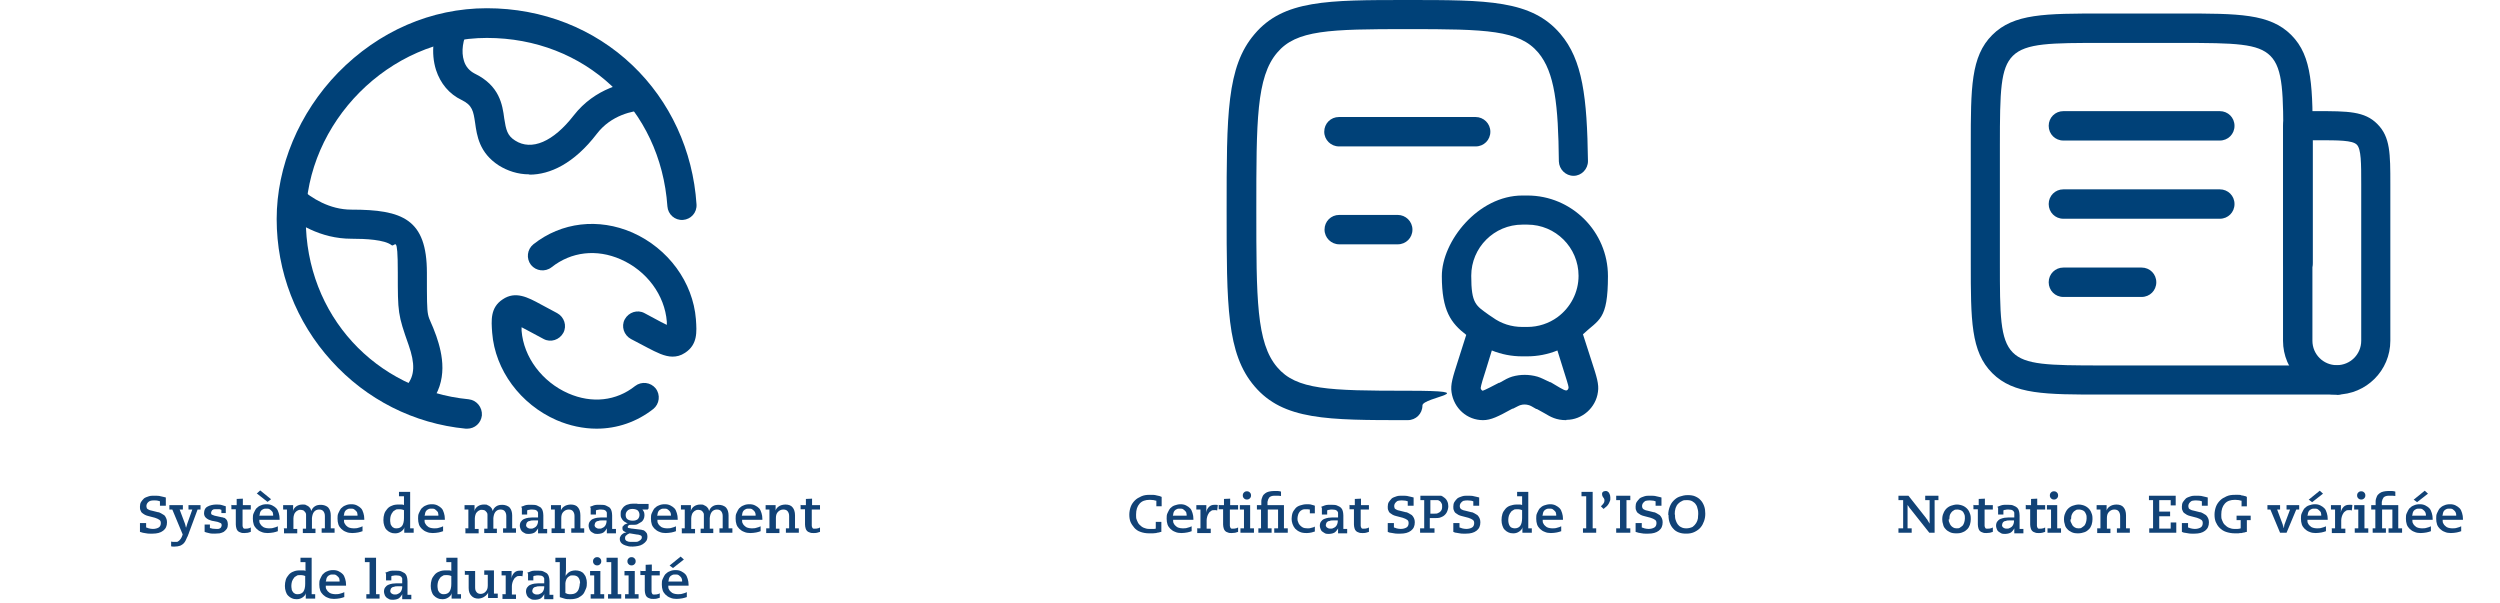 <?xml version="1.0" encoding="UTF-8"?>
<svg id="Ebene_2" xmlns="http://www.w3.org/2000/svg" version="1.1" viewBox="0 0 850.3 205">
  <!-- Generator: Adobe Illustrator 29.3.0, SVG Export Plug-In . SVG Version: 2.1.0 Build 146)  -->
  <defs>
    <style>
      .st0 {
        fill: #114276;
      }

      .st1 {
        fill: #004178;
      }
    </style>
  </defs>
  <g>
    <g>
      <path class="st0" d="M49.7,177.7v1.7c.2,0,.5.2.9.3.4.1.9.2,1.4.2.8,0,1.5-.2,2-.5.5-.3.7-.9.7-1.5s-.2-.9-.5-1.1c-.3-.2-.8-.5-1.5-.7l-2.3-.6c-.4-.1-.7-.2-1.1-.4s-.6-.4-.9-.6-.5-.6-.6-.9c-.2-.4-.2-.8-.2-1.3s.1-1.2.4-1.6c.3-.5.6-.8,1-1.2.4-.3,1-.5,1.6-.7.6-.2,1.2-.2,1.9-.2s1.6,0,2.2.2c.6.1,1.2.3,1.7.4v2.8h-2v-1.5c-.1,0-.4-.1-.7-.2s-.7-.1-1.2-.1-.9,0-1.2.1-.6.2-.8.4c-.2.2-.4.4-.5.6-.1.2-.2.5-.2.7s0,.5.1.7c0,.2.2.4.4.5s.4.2.6.3c.2,0,.5.2.8.2l2,.5c.4,0,.7.2,1.1.4.4.2.7.4,1,.6s.5.6.7,1,.3.9.3,1.4c0,1.3-.4,2.2-1.3,2.9-.9.7-2.1,1-3.6,1s-.5,0-.9,0c-.4,0-.8,0-1.2-.1s-.8-.1-1.2-.2-.7-.2-1-.3v-3h2.1Z"/>
      <path class="st0" d="M57.8,171.8h4.4v1.5h-1.1l1.8,4.8c0,.2.2.5.2.7,0,.2.1.5.2.7h0c0-.2.1-.4.2-.7,0-.2.2-.5.2-.7l1.7-4.8h-1.3v-1.5h4.1v1.5h-1l-2.9,7.8c0,.2-.2.5-.3.8s-.2.6-.4.9c-.1.3-.3.6-.4.9-.1.3-.3.5-.4.7-.4.6-.9.9-1.5,1.2-.6.2-1.2.3-1.8.3s-.5,0-.7,0-.4,0-.6-.1v-1.6c.1,0,.4.1.6.1.3,0,.5,0,.7,0s.5,0,.7,0c.2,0,.4-.2.7-.4.2-.2.4-.4.6-.7.2-.3.4-.7.6-1.3v-.2c0,0-3.5-8.4-3.5-8.4h-1v-1.5Z"/>
      <path class="st0" d="M75.3,174.5v-1.1c-.2,0-.4-.2-.6-.2-.2,0-.6,0-1,0s-.5,0-.7,0c-.2,0-.4,0-.6.2-.2,0-.3.2-.4.4-.1.2-.2.3-.2.6,0,.4.1.6.4.7s.5.2.8.3l2.3.5c.3,0,.5.1.8.2.3,0,.5.2.7.4.2.2.4.4.5.7s.2.7.2,1.2-.1,1.1-.4,1.5-.6.7-1,1c-.4.2-.9.4-1.4.5-.5,0-1,.1-1.6.1-.8,0-1.5,0-2.1-.2-.6-.1-1.1-.3-1.4-.4v-2.5s1.8,0,1.8,0v1.2c.2,0,.5.1.8.2.3,0,.8.1,1.3.1s.5,0,.7,0,.4-.1.6-.2c.2-.1.3-.2.4-.4.1-.2.2-.4.2-.6,0-.4-.1-.7-.4-.8s-.6-.3-1-.4l-1.5-.3c-.4,0-.7-.2-1.1-.3-.4-.1-.7-.3-1-.5-.3-.2-.5-.4-.7-.7s-.3-.7-.3-1.1.1-1,.3-1.4c.2-.4.5-.7.9-.9.4-.2.8-.4,1.3-.5s1-.2,1.5-.2c.8,0,1.5,0,2.1.2.6.2,1,.3,1.3.4v2.3s-1.8,0-1.8,0Z"/>
      <path class="st0" d="M79,171.8h1.5v-2.1s2.1-.1,2.1-.1v2.2c0,0,2.7,0,2.7,0v1.5h-2.8c0,.8,0,1.5,0,2.2,0,.7,0,1.4,0,2.2s0,.8,0,1.1c0,.3.1.5.2.7.1.2.2.3.4.3.2,0,.4,0,.6,0s.6,0,.8-.1c.3,0,.5-.2.8-.3v1.5c-.3.1-.7.2-1,.3-.4,0-.8.1-1.2.1s-.9,0-1.3-.2c-.4-.1-.7-.3-.9-.5-.2-.2-.4-.5-.5-.9-.1-.4-.2-.8-.2-1.3s0-.7,0-1.1c0-.4,0-.9,0-1.4,0-.5,0-1,0-1.4,0-.5,0-.9,0-1.3h-1.5v-1.5Z"/>
      <path class="st0" d="M94.4,180.7c-.3.1-.8.3-1.4.4-.6.1-1.3.2-2,.2s-1.5-.1-2.1-.4c-.6-.2-1.2-.6-1.6-1-.4-.4-.8-.9-1-1.5-.2-.6-.3-1.3-.3-2s0-1.3.3-1.9.5-1.1.9-1.6c.4-.4.9-.8,1.5-1,.6-.3,1.3-.4,2-.4s1.3.1,1.9.4,1,.6,1.4,1c.4.4.6,1,.8,1.6.2.6.3,1.3.3,2v.3h-6.9c0,.5,0,.9.2,1.2s.4.7.7.9c.3.3.6.5,1,.6.4.1.8.2,1.3.2s1.2,0,1.7-.2c.5-.1,1-.3,1.4-.5v1.7ZM87.4,167.8l1.1-1,3.7,3-1.2.9-3.7-2.9ZM92.9,175.4v-.2c0-.2,0-.4-.1-.7,0-.3-.2-.5-.4-.7-.2-.2-.4-.4-.7-.6-.3-.2-.7-.2-1.1-.2s-.8,0-1.1.2c-.3.1-.5.3-.7.5-.2.2-.3.5-.4.8,0,.3-.1.6-.2.9h4.7Z"/>
      <path class="st0" d="M96.5,179.7h1.1v-6.4s-1.3,0-1.3,0v-1.5h3.4c0,.3,0,.6,0,1s0,.7-.1,1.1h0c.2-.7.6-1.3,1.2-1.7s1.3-.6,2.1-.6.9,0,1.2.2c.3.1.6.3.9.5.2.2.4.4.6.7.1.3.2.5.3.8h0c.2-.7.6-1.2,1.2-1.6.6-.4,1.3-.5,2.1-.5s1.9.3,2.5,1c.5.6.8,1.5.8,2.6s0,1.5,0,2.2c0,.7,0,1.5,0,2.2h1.3v1.5h-4.4v-1.5h1.1c0-.7,0-1.4,0-2.1,0-.7,0-1.4,0-2.1s-.2-1.2-.5-1.6c-.3-.4-.8-.6-1.5-.6s-1.3.3-1.7.8c-.4.5-.6,1.2-.7,2.1v3.6s1.2,0,1.2,0v1.5h-4.3v-1.5h1.1v-3.8c0-.4,0-.7,0-1,0-.3-.1-.6-.3-.8s-.3-.4-.6-.6c-.3-.1-.6-.2-1-.2s-.6,0-.9.2c-.3.1-.5.3-.8.6-.2.2-.4.5-.5.9-.1.4-.2.7-.2,1.2v3.6s1.3,0,1.3,0v1.5h-4.5v-1.5Z"/>
      <path class="st0" d="M123.2,180.7c-.3.1-.8.3-1.4.4-.6.1-1.3.2-2,.2s-1.5-.1-2.1-.4c-.6-.2-1.2-.6-1.6-1-.4-.4-.8-.9-1-1.5-.2-.6-.3-1.3-.3-2s0-1.3.3-1.9.5-1.1.9-1.6c.4-.4.9-.8,1.5-1,.6-.3,1.3-.4,2-.4s1.3.1,1.9.4,1,.6,1.4,1c.4.4.6,1,.8,1.6.2.6.3,1.3.3,2v.3h-6.9c0,.5,0,.9.2,1.2s.4.7.7.9c.3.3.6.5,1,.6.4.1.8.2,1.3.2s1.2,0,1.7-.2c.5-.1,1-.3,1.4-.5v1.7ZM121.6,175.4v-.2c0-.2,0-.4-.1-.7,0-.3-.2-.5-.4-.7-.2-.2-.4-.4-.7-.6-.3-.2-.7-.2-1.1-.2s-.8,0-1.1.2c-.3.1-.5.3-.7.5-.2.2-.3.5-.4.8,0,.3-.1.6-.2.9h4.7Z"/>
      <path class="st0" d="M140.8,181.2h-3.3c0-.3,0-.7,0-1s0-.6.1-.9h0c-.2.6-.6,1.1-1.2,1.5s-1.2.6-2,.6-1.1-.1-1.6-.3-.9-.5-1.3-.9c-.4-.4-.6-.8-.8-1.4-.2-.6-.3-1.2-.3-1.9s.1-1.5.3-2.1c.2-.7.6-1.2,1-1.7.4-.5,1-.9,1.6-1.1.6-.3,1.4-.4,2.2-.4s.7,0,1,0,.6,0,.9.2v-3s-1.7,0-1.7,0v-1.5h3.8v12.4c0,0,1.2,0,1.2,0v1.5ZM137.5,173.6c-.4-.3-1.1-.4-1.8-.4s-.9,0-1.3.3c-.4.2-.7.4-.9.8-.3.3-.4.7-.6,1.1-.1.4-.2.9-.2,1.3s0,.8.1,1.2c0,.4.2.7.4,1,.2.3.4.5.7.6.3.2.6.2,1,.2.8,0,1.5-.3,1.9-.9s.6-1.5.6-2.6v-2.6Z"/>
      <path class="st0" d="M150.6,180.7c-.3.1-.8.3-1.4.4-.6.1-1.3.2-2,.2s-1.5-.1-2.1-.4c-.6-.2-1.2-.6-1.6-1-.4-.4-.8-.9-1-1.5-.2-.6-.3-1.3-.3-2s0-1.3.3-1.9.5-1.1.9-1.6c.4-.4.9-.8,1.5-1,.6-.3,1.3-.4,2-.4s1.3.1,1.9.4,1,.6,1.4,1c.4.4.6,1,.8,1.6.2.6.3,1.3.3,2v.3h-6.9c0,.5,0,.9.2,1.2s.4.7.7.9c.3.3.6.5,1,.6.4.1.8.2,1.3.2s1.2,0,1.7-.2c.5-.1,1-.3,1.4-.5v1.7ZM149.1,175.4v-.2c0-.2,0-.4-.1-.7,0-.3-.2-.5-.4-.7-.2-.2-.4-.4-.7-.6-.3-.2-.7-.2-1.1-.2s-.8,0-1.1.2c-.3.1-.5.3-.7.5-.2.2-.3.5-.4.8,0,.3-.1.6-.2.9h4.7Z"/>
      <path class="st0" d="M158.2,179.7h1.1v-6.4s-1.3,0-1.3,0v-1.5h3.4c0,.3,0,.6,0,1s0,.7-.1,1.1h0c.2-.7.6-1.3,1.2-1.7s1.3-.6,2.1-.6.9,0,1.2.2c.3.1.6.3.9.5.2.2.4.4.6.7.1.3.2.5.3.8h0c.2-.7.6-1.2,1.2-1.6.6-.4,1.3-.5,2.1-.5s1.9.3,2.5,1c.5.6.8,1.5.8,2.6s0,1.5,0,2.2c0,.7,0,1.5,0,2.2h1.3v1.5h-4.4v-1.5h1.1c0-.7,0-1.4,0-2.1,0-.7,0-1.4,0-2.1s-.2-1.2-.5-1.6c-.3-.4-.8-.6-1.5-.6s-1.3.3-1.7.8c-.4.5-.6,1.2-.7,2.1v3.6s1.2,0,1.2,0v1.5h-4.3v-1.5h1.1v-3.8c0-.4,0-.7,0-1,0-.3-.1-.6-.3-.8s-.3-.4-.6-.6c-.3-.1-.6-.2-1-.2s-.6,0-.9.2c-.3.1-.5.3-.8.6-.2.2-.4.5-.5.9-.1.4-.2.7-.2,1.2v3.6s1.3,0,1.3,0v1.5h-4.5v-1.5Z"/>
      <path class="st0" d="M177.2,172.4c.1,0,.3-.1.5-.2.2,0,.5-.2.8-.3s.7-.2,1.1-.2c.4,0,.9,0,1.4,0s1.3,0,1.8.3.9.4,1.2.7c.3.3.5.7.6,1.1.1.4.2.9.2,1.5s0,1.5,0,2.3c0,.8,0,1.5,0,2.3h1.3v1.5h-3.1c0-.3,0-.6,0-1,0-.3,0-.7.1-1h0c0,.3-.2.5-.4.8-.2.3-.4.5-.6.7s-.5.4-.9.5c-.4.1-.8.2-1.3.2s-1.1,0-1.5-.3c-.4-.2-.7-.4-.9-.6-.2-.3-.4-.5-.5-.9-.1-.3-.2-.6-.2-.9,0-.6.1-1.1.4-1.5.3-.4.6-.7,1.1-.9.4-.2.9-.3,1.4-.4.5,0,.9-.1,1.3-.1h2v-.8c0-.3,0-.6,0-.8,0-.2-.2-.4-.3-.6-.2-.2-.4-.3-.7-.4-.3,0-.6-.1-1-.1s-.7,0-1,.1c-.3,0-.6.1-.7.2v1.4h-1.8v-2.3ZM178.9,178.5c0,.3.1.6.4.9.3.2.6.4,1.1.4s.8,0,1.1-.2c.3-.1.6-.3.8-.5.2-.2.4-.5.5-.8.1-.3.2-.6.2-.9v-.4c-.5,0-1.1,0-1.5,0-.5,0-.9,0-1.3.2-.4,0-.7.2-.9.4-.2.2-.3.5-.3.8Z"/>
      <path class="st0" d="M187.6,179.7h1.1v-6.4s-1.3,0-1.3,0v-1.5h3.4c0,.3,0,.6,0,1s0,.7-.1,1.1h0c0-.3.2-.6.4-.9.2-.3.4-.5.7-.7.3-.2.6-.4,1-.5s.8-.2,1.3-.2c1.1,0,2,.3,2.5,1,.5.6.8,1.5.8,2.7s0,1.5,0,2.2,0,1.5,0,2.2h1.3v1.5h-4.4v-1.5h1.1c0-.7,0-1.4,0-2.1,0-.7,0-1.4,0-2.1s-.2-1.2-.5-1.6c-.3-.4-.8-.6-1.5-.6s-1.3.3-1.8.8c-.5.5-.7,1.2-.7,2.1v3.6c0,0,1.2,0,1.2,0v1.5h-4.5v-1.5Z"/>
      <path class="st0" d="M200.6,172.4c.1,0,.3-.1.5-.2.2,0,.5-.2.8-.3s.7-.2,1.1-.2c.4,0,.9,0,1.4,0s1.3,0,1.8.3.9.4,1.2.7c.3.3.5.7.6,1.1.1.4.2.9.2,1.5s0,1.5,0,2.3c0,.8,0,1.5,0,2.3h1.3v1.5h-3.1c0-.3,0-.6,0-1,0-.3,0-.7.1-1h0c0,.3-.2.5-.4.8-.2.3-.4.5-.6.7s-.5.4-.9.5c-.4.1-.8.2-1.3.2s-1.1,0-1.5-.3c-.4-.2-.7-.4-.9-.6-.2-.3-.4-.5-.5-.9-.1-.3-.2-.6-.2-.9,0-.6.1-1.1.4-1.5.3-.4.6-.7,1.1-.9.4-.2.9-.3,1.4-.4.5,0,.9-.1,1.3-.1h2v-.8c0-.3,0-.6,0-.8,0-.2-.2-.4-.3-.6-.2-.2-.4-.3-.7-.4-.3,0-.6-.1-1-.1s-.7,0-1,.1c-.3,0-.6.1-.7.2v1.4h-1.8v-2.3ZM202.2,178.5c0,.3.1.6.4.9.3.2.6.4,1.1.4s.8,0,1.1-.2c.3-.1.6-.3.8-.5.2-.2.4-.5.5-.8.1-.3.2-.6.2-.9v-.4c-.5,0-1.1,0-1.5,0-.5,0-.9,0-1.3.2-.4,0-.7.2-.9.4-.2.2-.3.5-.3.8Z"/>
      <path class="st0" d="M220.3,173.3h-1.9c.2,0,.3.3.5.6.2.3.3.8.3,1.3s-.1,1-.3,1.4c-.2.4-.5.8-.9,1s-.8.5-1.2.7-1,.2-1.5.2h-.8c-.3,0-.5,0-.7.2-.2.1-.3.3-.3.5s.1.4.4.4c.3,0,.7.2,1.2.2l2.5.3c.3,0,.7.1,1,.2.3,0,.6.2.8.4.2.2.4.4.6.7.1.3.2.6.2,1,0,.6-.1,1.2-.4,1.6-.3.4-.7.8-1.2,1.1-.5.3-1,.5-1.6.6-.6.1-1.2.2-1.8.2s-1.3,0-1.8-.2c-.5-.1-1-.3-1.4-.5-.4-.2-.7-.5-.9-.8-.2-.3-.3-.7-.3-1s0-.6.2-.9c.1-.3.3-.5.5-.7.2-.2.4-.3.7-.5.3-.1.6-.2.9-.2h0c-.4-.1-.7-.3-1-.5-.3-.2-.4-.5-.4-1s0-.5.2-.6c.1-.2.3-.3.4-.5.2-.1.4-.2.6-.3s.4-.1.6-.2h0c-.3-.1-.5-.2-.8-.4-.3-.1-.5-.3-.8-.6-.2-.2-.4-.5-.6-.9-.2-.4-.2-.8-.2-1.3s0-1,.3-1.4c.2-.4.5-.8.8-1.1.4-.3.8-.6,1.3-.7.5-.2,1.1-.3,1.8-.3s.6,0,.9,0,.6,0,.8.1h3.6v1.5ZM214.1,181.4c-.5.2-.8.4-1.1.7-.3.2-.4.5-.4.9s0,.5.2.7c.1.2.3.3.6.4.2.1.5.2.9.2s.7,0,1.1,0,.7,0,1,0c.3,0,.7-.1.9-.3.3-.1.5-.3.7-.5.2-.2.3-.4.3-.7s-.1-.6-.4-.7c-.3-.1-.7-.3-1.3-.3l-2.4-.4ZM212.8,175.1c0,.7.2,1.2.6,1.5.4.3,1,.5,1.8.5s1.3-.2,1.7-.5c.4-.4.6-.9.6-1.5s-.2-1.1-.6-1.5c-.4-.3-1-.5-1.8-.5s-1.3.2-1.7.6-.6.9-.6,1.5Z"/>
      <path class="st0" d="M229.8,180.7c-.3.1-.8.3-1.4.4-.6.1-1.3.2-2,.2s-1.5-.1-2.1-.4c-.6-.2-1.2-.6-1.6-1s-.8-.9-1-1.5c-.2-.6-.3-1.3-.3-2s0-1.3.3-1.9.5-1.1.9-1.6c.4-.4.9-.8,1.5-1,.6-.3,1.3-.4,2-.4s1.3.1,1.9.4,1,.6,1.4,1c.4.4.6,1,.8,1.6.2.6.3,1.3.3,2v.3h-6.9c0,.5,0,.9.2,1.2.2.4.4.7.7.9.3.3.6.5,1,.6.4.1.8.2,1.3.2s1.2,0,1.7-.2c.5-.1,1-.3,1.4-.5v1.7ZM228.2,175.4v-.2c0-.2,0-.4-.1-.7s-.2-.5-.4-.7c-.2-.2-.4-.4-.7-.6-.3-.2-.7-.2-1.1-.2s-.8,0-1.1.2c-.3.1-.5.3-.7.5-.2.2-.3.5-.4.8,0,.3-.1.6-.2.9h4.7Z"/>
      <path class="st0" d="M231.8,179.7h1.1v-6.4s-1.3,0-1.3,0v-1.5h3.4c0,.3,0,.6,0,1,0,.3,0,.7-.1,1.1h0c.2-.7.6-1.3,1.2-1.7s1.3-.6,2.1-.6.9,0,1.2.2c.3.1.6.3.9.5.2.2.4.4.6.7.1.3.2.5.3.8h0c.2-.7.6-1.2,1.2-1.6.6-.4,1.3-.5,2.1-.5s1.9.3,2.5,1c.5.6.8,1.5.8,2.6s0,1.5,0,2.2c0,.7,0,1.5,0,2.2h1.3v1.5h-4.4v-1.5h1.1c0-.7,0-1.4,0-2.1,0-.7,0-1.4,0-2.1s-.2-1.2-.5-1.6c-.3-.4-.8-.6-1.5-.6s-1.3.3-1.7.8c-.4.5-.6,1.2-.7,2.1v3.6s1.2,0,1.2,0v1.5h-4.3v-1.5h1.1v-3.8c0-.4,0-.7,0-1,0-.3-.1-.6-.3-.8-.1-.2-.3-.4-.6-.6-.3-.1-.6-.2-1-.2s-.6,0-.9.2c-.3.1-.5.3-.8.6-.2.2-.4.5-.5.9-.1.4-.2.7-.2,1.2v3.6s1.3,0,1.3,0v1.5h-4.5v-1.5Z"/>
      <path class="st0" d="M258.6,180.7c-.3.1-.8.3-1.4.4-.6.1-1.3.2-2,.2s-1.5-.1-2.1-.4c-.6-.2-1.2-.6-1.6-1s-.8-.9-1-1.5c-.2-.6-.3-1.3-.3-2s0-1.3.3-1.9.5-1.1.9-1.6c.4-.4.9-.8,1.5-1,.6-.3,1.3-.4,2-.4s1.3.1,1.9.4,1,.6,1.4,1c.4.4.6,1,.8,1.6.2.6.3,1.3.3,2v.3h-6.9c0,.5,0,.9.2,1.2.2.4.4.7.7.9.3.3.6.5,1,.6.4.1.8.2,1.3.2s1.2,0,1.7-.2c.5-.1,1-.3,1.4-.5v1.7ZM257,175.4v-.2c0-.2,0-.4-.1-.7s-.2-.5-.4-.7c-.2-.2-.4-.4-.7-.6-.3-.2-.7-.2-1.1-.2s-.8,0-1.1.2c-.3.1-.5.3-.7.5-.2.2-.3.5-.4.8,0,.3-.1.6-.2.9h4.7Z"/>
      <path class="st0" d="M260.6,179.7h1.1v-6.4s-1.3,0-1.3,0v-1.5h3.4c0,.3,0,.6,0,1,0,.3,0,.7-.1,1.1h0c0-.3.2-.6.4-.9.2-.3.4-.5.7-.7s.6-.4,1-.5.8-.2,1.3-.2c1.1,0,2,.3,2.5,1,.5.6.8,1.5.8,2.7s0,1.5,0,2.2c0,.7,0,1.5,0,2.2h1.3v1.5h-4.4v-1.5h1.1c0-.7,0-1.4,0-2.1,0-.7,0-1.4,0-2.1s-.2-1.2-.5-1.6c-.3-.4-.8-.6-1.5-.6s-1.3.3-1.8.8c-.5.5-.7,1.2-.7,2.1v3.6c0,0,1.2,0,1.2,0v1.5h-4.5v-1.5Z"/>
      <path class="st0" d="M272.6,171.8h1.5v-2.1s2.1-.1,2.1-.1v2.2c0,0,2.7,0,2.7,0v1.5h-2.8c0,.8,0,1.5,0,2.2,0,.7,0,1.4,0,2.2s0,.8,0,1.1c0,.3.1.5.2.7s.2.3.4.3c.2,0,.4,0,.6,0s.6,0,.8-.1c.3,0,.5-.2.8-.3v1.5c-.3.1-.7.2-1,.3s-.8.1-1.2.1-.9,0-1.3-.2c-.4-.1-.7-.3-.9-.5-.2-.2-.4-.5-.5-.9-.1-.4-.2-.8-.2-1.3s0-.7,0-1.1c0-.4,0-.9,0-1.4,0-.5,0-1,0-1.4,0-.5,0-.9,0-1.3h-1.5v-1.5Z"/>
      <path class="st0" d="M107.3,203.6h-3.3c0-.3,0-.7,0-1s0-.6.1-.9h0c-.2.6-.6,1.1-1.2,1.5s-1.2.6-2,.6-1.1-.1-1.6-.3-.9-.5-1.3-.9c-.4-.4-.6-.8-.8-1.4-.2-.6-.3-1.2-.3-1.9s.1-1.5.3-2.1c.2-.7.6-1.2,1-1.7.4-.5,1-.9,1.6-1.1.6-.3,1.4-.4,2.2-.4s.7,0,1,0,.6,0,.9.2v-3s-1.7,0-1.7,0v-1.5h3.8v12.4c0,0,1.2,0,1.2,0v1.5ZM103.9,196c-.4-.3-1.1-.4-1.8-.4s-.9,0-1.3.3c-.4.2-.7.4-.9.8-.3.3-.4.7-.6,1.1-.1.4-.2.9-.2,1.3s0,.8.1,1.2c0,.4.2.7.4,1,.2.3.4.5.7.6.3.2.6.2,1,.2.8,0,1.5-.3,1.9-.9s.6-1.5.6-2.6v-2.6Z"/>
      <path class="st0" d="M117,203.1c-.3.1-.8.3-1.4.4-.6.1-1.3.2-2,.2s-1.5-.1-2.1-.4c-.6-.2-1.2-.6-1.6-1-.4-.4-.8-.9-1-1.5-.2-.6-.3-1.3-.3-2s0-1.3.3-1.9.5-1.1.9-1.6c.4-.4.9-.8,1.5-1,.6-.3,1.3-.4,2-.4s1.3.1,1.9.4,1,.6,1.4,1c.4.4.6,1,.8,1.6.2.6.3,1.3.3,2v.3h-6.9c0,.5,0,.9.2,1.2s.4.7.7.9c.3.3.6.5,1,.6.4.1.8.2,1.3.2s1.2,0,1.7-.2c.5-.1,1-.3,1.4-.5v1.7ZM115.5,197.8v-.2c0-.2,0-.4-.1-.7,0-.3-.2-.5-.4-.7-.2-.2-.4-.4-.7-.6-.3-.2-.7-.2-1.1-.2s-.8,0-1.1.2c-.3.1-.5.3-.7.5-.2.2-.3.5-.4.8,0,.3-.1.6-.2.9h4.7Z"/>
      <path class="st0" d="M124.5,202.1h1.2v-10.9c0,0-1.6,0-1.6,0v-1.5h3.8v12.4c0,0,1.2,0,1.2,0v1.5h-4.5v-1.5Z"/>
      <path class="st0" d="M131,194.8c.1,0,.3-.1.5-.2.2,0,.5-.2.8-.3s.7-.2,1.1-.2c.4,0,.9,0,1.4,0s1.3,0,1.8.3.9.4,1.2.7c.3.3.5.7.6,1.1.1.4.2.9.2,1.5s0,1.5,0,2.3c0,.8,0,1.5,0,2.3h1.3v1.5h-3.1c0-.3,0-.6,0-1,0-.3,0-.7.1-1h0c0,.3-.2.5-.4.8-.2.3-.4.5-.6.7s-.5.4-.9.5c-.4.1-.8.2-1.3.2s-1.1,0-1.5-.3c-.4-.2-.7-.4-.9-.6-.2-.3-.4-.5-.5-.9-.1-.3-.2-.6-.2-.9,0-.6.1-1.1.4-1.5.3-.4.6-.7,1.1-.9.4-.2.9-.3,1.4-.4.5,0,.9-.1,1.3-.1h2v-.8c0-.3,0-.6,0-.8,0-.2-.2-.4-.3-.6-.2-.2-.4-.3-.7-.4-.3,0-.6-.1-1-.1s-.7,0-1,.1c-.3,0-.6.1-.7.2v1.4h-1.8v-2.3ZM132.7,200.9c0,.3.1.6.4.9.3.2.6.4,1.1.4s.8,0,1.1-.2c.3-.1.6-.3.8-.5.2-.2.4-.5.5-.8.1-.3.2-.6.2-.9v-.4c-.5,0-1.1,0-1.5,0-.5,0-.9,0-1.3.2-.4,0-.7.2-.9.4-.2.2-.3.5-.3.8Z"/>
      <path class="st0" d="M156.9,203.6h-3.3c0-.3,0-.7,0-1s0-.6.1-.9h0c-.2.6-.6,1.1-1.2,1.5s-1.2.6-2,.6-1.1-.1-1.6-.3-.9-.5-1.3-.9c-.4-.4-.6-.8-.8-1.4-.2-.6-.3-1.2-.3-1.9s.1-1.5.3-2.1c.2-.7.6-1.2,1-1.7.4-.5,1-.9,1.6-1.1.6-.3,1.4-.4,2.2-.4s.7,0,1,0,.6,0,.9.2v-3s-1.7,0-1.7,0v-1.5h3.8v12.4c0,0,1.2,0,1.2,0v1.5ZM153.6,196c-.4-.3-1.1-.4-1.8-.4s-.9,0-1.3.3c-.4.2-.7.4-.9.8-.3.3-.4.7-.6,1.1-.1.4-.2.9-.2,1.3s0,.8.1,1.2c0,.4.2.7.4,1,.2.3.4.5.7.6.3.2.6.2,1,.2.8,0,1.5-.3,1.9-.9s.6-1.5.6-2.6v-2.6Z"/>
      <path class="st0" d="M158.3,194.2h3.3c0,.9,0,1.9,0,2.8,0,.9,0,1.9,0,2.8s.2,1.2.5,1.6.8.6,1.4.6,1.3-.3,1.7-.8c.5-.5.7-1.2.7-2.1v-3.6s-1.2,0-1.2,0v-1.5h3.3v7.9s1.3,0,1.3,0v1.5h-3.3c0-.3,0-.6,0-1s0-.7.1-1.1h0c0,.3-.3.7-.5.9-.2.3-.5.5-.8.7-.3.2-.6.4-1,.5-.4.1-.7.2-1.1.2-1,0-1.8-.3-2.4-1-.6-.6-.9-1.5-.9-2.6s0-1.5,0-2.3c0-.7,0-1.5,0-2.2h-1.3v-1.5Z"/>
      <path class="st0" d="M170.8,202.1h1.2v-6.4s-1.4,0-1.4,0v-1.5h3.4c0,.3,0,.8,0,1.2,0,.5,0,.9-.1,1.4h0c.2-.9.5-1.5,1-2,.5-.5,1.1-.7,1.8-.7s.5,0,.7,0c.2,0,.4,0,.5.1l-.2,1.8c-.1,0-.3,0-.4-.1-.1,0-.3,0-.5,0-.5,0-.9,0-1.2.3-.3.2-.6.4-.8.8-.2.3-.4.7-.5,1.1-.1.4-.2.8-.2,1.2v2.9s1.4,0,1.4,0v1.5h-4.6v-1.5Z"/>
      <path class="st0" d="M179.3,194.8c.1,0,.3-.1.5-.2.2,0,.5-.2.8-.3s.7-.2,1.1-.2c.4,0,.9,0,1.4,0s1.3,0,1.8.3.9.4,1.2.7c.3.3.5.7.6,1.1.1.4.2.9.2,1.5s0,1.5,0,2.3c0,.8,0,1.5,0,2.3h1.3v1.5h-3.1c0-.3,0-.6,0-1,0-.3,0-.7.1-1h0c0,.3-.2.5-.4.8-.2.3-.4.5-.6.7s-.5.4-.9.5c-.4.1-.8.2-1.3.2s-1.1,0-1.5-.3c-.4-.2-.7-.4-.9-.6-.2-.3-.4-.5-.5-.9-.1-.3-.2-.6-.2-.9,0-.6.1-1.1.4-1.5.3-.4.6-.7,1.1-.9.4-.2.9-.3,1.4-.4.5,0,.9-.1,1.3-.1h2v-.8c0-.3,0-.6,0-.8,0-.2-.2-.4-.3-.6-.2-.2-.4-.3-.7-.4-.3,0-.6-.1-1-.1s-.7,0-1,.1c-.3,0-.6.1-.7.2v1.4h-1.8v-2.3ZM181,200.9c0,.3.1.6.4.9.3.2.6.4,1.1.4s.8,0,1.1-.2c.3-.1.6-.3.8-.5.2-.2.4-.5.5-.8.1-.3.2-.6.2-.9v-.4c-.5,0-1.1,0-1.5,0-.5,0-.9,0-1.3.2-.4,0-.7.2-.9.4-.2.2-.3.5-.3.8Z"/>
      <path class="st0" d="M188.9,189.7h3.6v4.4c0,.3-.1.7-.1,1s0,.7-.1,1h0c0-.2.2-.5.4-.7s.4-.5.7-.7.6-.4,1-.5c.4-.1.8-.2,1.3-.2s1.2.1,1.7.3c.5.2.9.5,1.2.9s.6.8.7,1.3c.2.5.3,1.1.3,1.7s0,1.4-.3,2-.5,1.3-.9,1.8c-.4.5-1,.9-1.7,1.3-.7.3-1.6.5-2.6.5s-1.5,0-2.1-.2c-.6-.2-1.1-.3-1.6-.5v-11.9c0,0-1.5,0-1.5,0v-1.5ZM197.3,198.4c0-.8-.2-1.5-.6-2-.4-.5-1-.7-1.8-.7s-.8,0-1.1.2-.6.3-.8.6c-.2.2-.4.5-.5.9-.1.3-.2.7-.2,1v3.3c.1,0,.4.2.7.3s.7.1,1.2.1,1-.1,1.4-.3.7-.5.9-.8c.2-.3.4-.7.5-1.2.1-.4.2-.9.2-1.4Z"/>
      <path class="st0" d="M200.8,202.1h1.3v-6.4s-1.4,0-1.4,0v-1.5h3.5v7.9s1.3,0,1.3,0v1.5h-4.6v-1.5ZM201.7,190.9c0-.4.1-.7.4-1,.3-.3.6-.4,1-.4s.7.1,1,.4c.3.3.4.6.4,1s-.1.7-.4,1c-.3.3-.6.4-1,.4s-.7-.1-1-.4c-.3-.3-.4-.6-.4-1Z"/>
      <path class="st0" d="M206.7,202.1h1.2v-10.9c0,0-1.6,0-1.6,0v-1.5h3.8v12.4c0,0,1.2,0,1.2,0v1.5h-4.5v-1.5Z"/>
      <path class="st0" d="M212.5,202.1h1.3v-6.4s-1.4,0-1.4,0v-1.5h3.5v7.9s1.3,0,1.3,0v1.5h-4.6v-1.5ZM213.4,190.9c0-.4.1-.7.4-1,.3-.3.6-.4,1-.4s.7.1,1,.4c.3.3.4.6.4,1s-.1.7-.4,1c-.3.3-.6.4-1,.4s-.7-.1-1-.4c-.3-.3-.4-.6-.4-1Z"/>
      <path class="st0" d="M218.1,194.2h1.5v-2.1s2.1-.1,2.1-.1v2.2c0,0,2.7,0,2.7,0v1.5h-2.8c0,.8,0,1.5,0,2.2,0,.7,0,1.4,0,2.2s0,.8,0,1.1c0,.3.1.5.2.7s.2.3.4.3c.2,0,.4,0,.6,0s.6,0,.8-.1c.3,0,.5-.2.8-.3v1.5c-.3.1-.7.2-1,.3s-.8.1-1.2.1-.9,0-1.3-.2c-.4-.1-.7-.3-.9-.5-.2-.2-.4-.5-.5-.9-.1-.4-.2-.8-.2-1.3s0-.7,0-1.1c0-.4,0-.9,0-1.4,0-.5,0-1,0-1.4,0-.5,0-.9,0-1.3h-1.5v-1.5Z"/>
      <path class="st0" d="M233.5,203.1c-.3.1-.8.3-1.4.4-.6.1-1.3.2-2,.2s-1.5-.1-2.1-.4c-.6-.2-1.2-.6-1.6-1s-.8-.9-1-1.5c-.2-.6-.3-1.3-.3-2s0-1.3.3-1.9.5-1.1.9-1.6c.4-.4.9-.8,1.5-1,.6-.3,1.3-.4,2-.4s1.3.1,1.9.4,1,.6,1.4,1c.4.4.6,1,.8,1.6.2.6.3,1.3.3,2v.3h-6.9c0,.5,0,.9.2,1.2.2.4.4.7.7.9.3.3.6.5,1,.6.4.1.8.2,1.3.2s1.2,0,1.7-.2c.5-.1,1-.3,1.4-.5v1.7ZM232,197.8v-.2c0-.2,0-.4-.1-.7s-.2-.5-.4-.7c-.2-.2-.4-.4-.7-.6-.3-.2-.7-.2-1.1-.2s-.8,0-1.1.2c-.3.1-.5.3-.7.5-.2.2-.3.5-.4.8,0,.3-.1.6-.2.9h4.7ZM227.8,192.3l3.7-3,1.1,1-3.7,2.9-1.2-.9Z"/>
    </g>
    <g id="Ebene_1">
      <g id="Ebene_1-2">
        <g id="Ebene_1-21" data-name="Ebene_1-2">
          <path class="st1" d="M202.9,145.8c-4.5,0-9.2-1-13.6-2.9-12.3-5.4-20.9-17-21.9-29.7-.3-4.2-.7-8.6,3.6-11.4,4.3-2.9,8.5-.7,12.9,1.7l5.6,3c2.4,1.3,3.4,4.3,2.1,6.7-1.3,2.4-4.3,3.4-6.7,2.1l-5.6-3c-.6-.3-1.3-.7-1.9-1,0,.4,0,.8,0,1.2.7,9,7,17.4,15.9,21.3,8,3.5,16.3,2.6,22.7-2.5,2.2-1.7,5.3-1.3,7,.8,1.7,2.2,1.3,5.3-.8,7-5.6,4.4-12.3,6.7-19.3,6.7ZM228.8,121.3c-2.8,0-5.6-1.5-8.5-3l-5.7-3c-2.4-1.3-3.4-4.3-2.1-6.7,1.3-2.4,4.3-3.4,6.7-2.1l5.6,3c.7.3,1.3.7,2,1,0-.4,0-.8,0-1.1-.7-9-6.8-17.3-15.7-21.2-8.2-3.6-16.8-2.6-23.5,2.7-2.2,1.7-5.3,1.3-7-.8-1.7-2.2-1.3-5.3.8-7,9.6-7.6,22.2-9,33.7-4,12.2,5.4,20.6,16.9,21.6,29.5,0,0,0,.1,0,.1.3,4.2.6,8.5-3.7,11.3-1.5,1-2.9,1.3-4.3,1.3Z"/>
          <path class="st1" d="M158.9,145.8c-.2,0-.3,0-.5,0-17.6-1.7-33.8-9.9-45.7-23.1-12-13.2-18.6-30.3-18.6-48.2s7.6-36.1,20.9-49.8c13.8-14.1,31.7-21.9,50.6-21.9s36.4,6.9,49.5,19.4c12.8,12.2,20.6,29,21.8,47.3.2,2.8-1.9,5.1-4.6,5.3-2.8.2-5.1-1.9-5.3-4.6-2.3-33.2-28.1-57.3-61.4-57.3s-61.6,28.8-61.6,61.6,23.8,58.2,55.4,61.3c2.7.3,4.7,2.7,4.5,5.5-.3,2.6-2.4,4.5-5,4.5Z"/>
          <path class="st1" d="M180,59.3c-3.9,0-7.4-1.2-10.3-3-6.7-4.3-7.5-10.2-8.1-14.5-.6-4-.9-6-4.6-7.8-4.2-2-7.2-5.6-8.7-10.2-1.8-5.7-1.1-12.5,2.1-18.4l8.8,4.7c-1.8,3.4-2.4,7.5-1.4,10.6.6,2,1.9,3.4,3.6,4.3,8.5,4.1,9.5,10.6,10.1,15.3.6,3.8,1,5.8,3.7,7.5,5.6,3.6,13,.4,19.9-8.5,7.3-9.4,17.7-11.5,23.3-11.9l.7,10c-3.9.3-11.2,1.7-16.1,8.1-7.8,10.2-16,13.9-22.9,13.9Z"/>
          <path class="st1" d="M146.2,137.3l-7.8-6.3c2.7-3.3,2.8-7.3.6-13.6-3.7-10.5-3.7-11-3.7-24.7s-1-8.5-2.1-9.3c-2.4-1.9-8.9-2.2-13.7-2.2-10.5,0-18.7-5.2-23.8-9.6l6.5-7.5c3.8,3.3,9.9,7.2,17.3,7.2,17.4,0,25.7,3.2,25.7,21.5s0,12.4,3.2,21.5c2.1,6.1,4.2,15.2-2.3,23.2Z"/>
        </g>
      </g>
    </g>
  </g>
  <g>
    <g>
      <path class="st0" d="M393.3,172.3v-2c-.2,0-.6-.1-.9-.2-.4,0-.8-.1-1.3-.1-1.6,0-2.7.4-3.5,1.3s-1.2,2.1-1.2,3.7.1,1.4.3,2c.2.6.5,1.1.9,1.5.4.4.9.8,1.4,1,.5.2,1.1.4,1.8.4s.9,0,1.3,0c.4,0,.8,0,1-.1v-2.3h1.9v3.4c-.3,0-.5.1-.8.2-.3,0-.6.1-1,.2-.4,0-.7.1-1.1.1-.4,0-.8,0-1.2,0-1.2,0-2.2-.2-3-.5-.9-.3-1.6-.8-2.1-1.4s-1-1.3-1.3-2c-.3-.8-.4-1.6-.4-2.5s.2-1.9.5-2.7c.3-.8.8-1.5,1.4-2.1s1.3-1,2.2-1.4,1.8-.5,2.9-.5,1.6,0,2.3.2c.7.1,1.3.3,1.7.5v3.2h-1.8Z"/>
      <path class="st0" d="M405.2,180.7c-.3.1-.8.3-1.4.4-.6.1-1.3.2-2,.2s-1.5-.1-2.1-.4c-.6-.2-1.2-.6-1.6-1s-.8-.9-1-1.5c-.2-.6-.3-1.3-.3-2s0-1.3.3-1.9.5-1.1.9-1.6c.4-.4.9-.8,1.5-1s1.3-.4,2-.4,1.3.1,1.9.4,1,.6,1.4,1c.4.4.6,1,.8,1.6.2.6.3,1.3.3,2v.3h-6.9c0,.5,0,.9.2,1.2.2.4.4.7.7.9.3.3.6.5,1,.6.4.1.8.2,1.3.2s1.2,0,1.7-.2c.5-.1,1-.3,1.4-.5v1.7ZM403.6,175.4v-.2c0-.2,0-.4-.1-.7,0-.3-.2-.5-.4-.7-.2-.2-.4-.4-.7-.6-.3-.2-.7-.2-1.1-.2s-.8,0-1.1.2c-.3.1-.5.3-.7.5-.2.2-.3.5-.4.8,0,.3-.1.6-.2.9h4.7Z"/>
      <path class="st0" d="M407.1,179.7h1.2v-6.4s-1.4,0-1.4,0v-1.5h3.4c0,.3,0,.8,0,1.2s0,.9-.1,1.4h0c.2-.9.5-1.5,1-2,.5-.5,1.1-.7,1.8-.7s.5,0,.7,0,.4,0,.5.1l-.2,1.8c-.1,0-.3,0-.4-.1-.1,0-.3,0-.5,0-.5,0-.9,0-1.2.3-.3.2-.6.4-.8.8-.2.3-.4.7-.5,1.1-.1.4-.2.8-.2,1.2v2.9s1.4,0,1.4,0v1.5h-4.6v-1.5Z"/>
      <path class="st0" d="M414.8,171.8h1.5v-2.1s2.1-.1,2.1-.1v2.2c0,0,2.7,0,2.7,0v1.5h-2.8c0,.8,0,1.5,0,2.2,0,.7,0,1.4,0,2.2s0,.8,0,1.1c0,.3.1.5.2.7.1.2.2.3.4.3.2,0,.4,0,.6,0s.6,0,.8-.1c.3,0,.5-.2.8-.3v1.5c-.3.1-.7.2-1,.3-.4,0-.8.1-1.2.1s-.9,0-1.3-.2c-.4-.1-.7-.3-.9-.5-.2-.2-.4-.5-.5-.9-.1-.4-.2-.8-.2-1.3s0-.7,0-1.1c0-.4,0-.9,0-1.4,0-.5,0-1,0-1.4,0-.5,0-.9,0-1.3h-1.5v-1.5Z"/>
      <path class="st0" d="M421.8,179.7h1.3v-6.4s-1.4,0-1.4,0v-1.5h3.5v7.9s1.3,0,1.3,0v1.5h-4.6v-1.5ZM422.7,168.5c0-.4.1-.7.4-1,.3-.3.6-.4,1-.4s.7.1,1,.4c.3.3.4.6.4,1s-.1.7-.4,1c-.3.3-.6.4-1,.4s-.7-.1-1-.4c-.3-.3-.4-.6-.4-1Z"/>
      <path class="st0" d="M427.7,179.7h1.2v-6.4s-1.4,0-1.4,0v-1.5h1.5v-1.3c0-.6.2-1.1.4-1.6s.5-.8.9-1.1c.4-.3.8-.5,1.3-.6s1-.2,1.6-.2,1,0,1.4,0c.4,0,.7.1,1.1.2v1.5c-.2,0-.6-.1-1-.1-.4,0-.8,0-1.2,0-.8,0-1.4.2-1.8.6-.3.4-.5.9-.6,1.5v1.1s5.6,0,5.6,0v7.9s1.3,0,1.3,0v1.5h-4.6v-1.5h1.3v-6.4s-3.5,0-3.5,0v6.4s1.3,0,1.3,0v1.5h-4.5v-1.5Z"/>
      <path class="st0" d="M445.4,173.3c-.1,0-.3,0-.5-.1-.2,0-.4,0-.7,0-.5,0-.9,0-1.3.2-.4.2-.7.4-.9.7s-.4.6-.5,1c-.1.4-.2.8-.2,1.2s0,.8.2,1.2c.1.4.3.8.6,1.1s.6.6,1,.8c.4.2,1,.3,1.6.3s.9,0,1.4-.2c.5-.1.8-.2,1.1-.4v1.7c-.3,0-.6.2-1.1.3s-1,.2-1.6.2c-1,0-1.8-.1-2.4-.4-.7-.3-1.2-.7-1.6-1.1-.4-.5-.7-1-.9-1.6s-.3-1.2-.3-1.7.1-1.4.3-2c.2-.6.6-1.1,1-1.6s1-.8,1.6-1,1.4-.4,2.2-.4,1.3,0,1.8.2c.4.1.8.2,1,.3v2.6h-1.7v-1.4Z"/>
      <path class="st0" d="M449.3,172.4c.1,0,.3-.1.5-.2s.5-.2.8-.3.7-.2,1.1-.2c.4,0,.9,0,1.4,0s1.3,0,1.8.3c.5.2.9.4,1.2.7.3.3.5.7.6,1.1.1.4.2.9.2,1.5s0,1.5,0,2.3c0,.8,0,1.5,0,2.3h1.3v1.5h-3.1c0-.3,0-.6,0-1s0-.7.1-1h0c0,.3-.2.5-.4.8-.2.3-.4.5-.6.7-.2.2-.5.4-.9.5-.4.1-.8.2-1.3.2s-1.1,0-1.5-.3-.7-.4-.9-.6-.4-.5-.5-.9c-.1-.3-.2-.6-.2-.9,0-.6.1-1.1.4-1.5.3-.4.6-.7,1.1-.9s.9-.3,1.4-.4c.5,0,.9-.1,1.3-.1h2v-.8c0-.3,0-.6,0-.8,0-.2-.2-.4-.3-.6-.2-.2-.4-.3-.7-.4-.3,0-.6-.1-1-.1s-.7,0-1,.1c-.3,0-.6.1-.7.2v1.4h-1.8v-2.3ZM450.9,178.5c0,.3.1.6.4.9.3.2.6.4,1.1.4s.8,0,1.1-.2c.3-.1.6-.3.8-.5.2-.2.4-.5.5-.8.1-.3.2-.6.2-.9v-.4c-.5,0-1.1,0-1.5,0-.5,0-.9,0-1.3.2-.4,0-.7.2-.9.4-.2.2-.3.5-.3.8Z"/>
      <path class="st0" d="M459.3,171.8h1.5v-2.1s2.1-.1,2.1-.1v2.2c0,0,2.7,0,2.7,0v1.5h-2.8c0,.8,0,1.5,0,2.2,0,.7,0,1.4,0,2.2s0,.8,0,1.1c0,.3.1.5.2.7s.2.3.4.3c.2,0,.4,0,.6,0s.6,0,.8-.1c.3,0,.5-.2.8-.3v1.5c-.3.1-.7.2-1,.3s-.8.1-1.2.1-.9,0-1.3-.2c-.4-.1-.7-.3-.9-.5s-.4-.5-.5-.9c-.1-.4-.2-.8-.2-1.3s0-.7,0-1.1c0-.4,0-.9,0-1.4,0-.5,0-1,0-1.4,0-.5,0-.9,0-1.3h-1.5v-1.5Z"/>
      <path class="st0" d="M474.1,177.7v1.7c.2,0,.5.2.9.3.4.1.9.2,1.4.2.8,0,1.5-.2,2-.5.5-.3.7-.9.7-1.5s-.2-.9-.5-1.1c-.3-.2-.8-.5-1.5-.7l-2.3-.6c-.4-.1-.7-.2-1.1-.4-.3-.2-.6-.4-.9-.6s-.5-.6-.6-.9c-.2-.4-.2-.8-.2-1.3s.1-1.2.4-1.6.6-.8,1-1.2c.4-.3,1-.5,1.6-.7.6-.2,1.2-.2,1.9-.2s1.6,0,2.2.2c.6.1,1.2.3,1.7.4v2.8h-2v-1.5c-.1,0-.4-.1-.7-.2-.3,0-.7-.1-1.2-.1s-.9,0-1.2.1c-.3,0-.6.2-.8.4-.2.2-.4.4-.5.6-.1.2-.2.5-.2.7s0,.5.1.7c0,.2.2.4.4.5s.4.2.6.3c.2,0,.5.2.8.2l2,.5c.4,0,.7.2,1.1.4.4.2.7.4,1,.6.3.3.5.6.7,1,.2.4.3.9.3,1.4,0,1.3-.4,2.2-1.3,2.9-.9.7-2.1,1-3.6,1s-.5,0-.9,0-.8,0-1.2-.1-.8-.1-1.2-.2c-.4,0-.7-.2-1-.3v-3h2.1Z"/>
      <path class="st0" d="M483.1,179.7h1.3v-9.6c0,0-1.3,0-1.3,0v-1.5h4.9c.4,0,.8,0,1.1,0,.3,0,.6,0,.8,0s.4,0,.6.2c.2,0,.4.2.5.3.5.3.9.7,1.2,1.3s.4,1.2.4,1.8-.2,1.4-.5,2c-.3.6-.8,1.1-1.3,1.4-.4.2-.8.4-1.2.5s-.8.1-1.4.1h-1.9v3.5s1.6,0,1.6,0v1.5h-4.9v-1.5ZM487.9,174.7c.5,0,.9,0,1.2-.2.3-.1.6-.3.8-.5.2-.2.4-.5.5-.8s.1-.6.1-1,0-.7-.2-1c-.1-.3-.3-.5-.5-.7-.3-.2-.6-.4-.9-.4-.3,0-.8,0-1.2,0h-1.2v4.6s1.4,0,1.4,0Z"/>
      <path class="st0" d="M496.4,177.7v1.7c.2,0,.5.2.9.3.4.1.9.2,1.4.2.8,0,1.5-.2,2-.5.5-.3.7-.9.7-1.5s-.2-.9-.5-1.1c-.3-.2-.8-.5-1.5-.7l-2.3-.6c-.4-.1-.7-.2-1.1-.4-.3-.2-.6-.4-.9-.6s-.5-.6-.6-.9c-.2-.4-.2-.8-.2-1.3s.1-1.2.4-1.6c.3-.5.6-.8,1-1.2.4-.3,1-.5,1.6-.7s1.2-.2,1.9-.2,1.6,0,2.2.2c.6.1,1.2.3,1.7.4v2.8h-2v-1.5c-.1,0-.4-.1-.7-.2-.3,0-.7-.1-1.2-.1s-.9,0-1.2.1c-.3,0-.6.2-.8.4-.2.2-.4.4-.5.6-.1.2-.2.5-.2.7s0,.5.1.7.2.4.4.5.4.2.6.3c.2,0,.5.2.8.2l2,.5c.4,0,.7.2,1.1.4.4.2.7.4,1,.6.3.3.5.6.7,1,.2.4.3.9.3,1.4,0,1.3-.4,2.2-1.3,2.9-.9.7-2.1,1-3.6,1s-.5,0-.9,0c-.4,0-.8,0-1.2-.1s-.8-.1-1.2-.2c-.4,0-.7-.2-1-.3v-3h2.1Z"/>
      <path class="st0" d="M521.1,181.2h-3.3c0-.3,0-.7,0-1s0-.6.1-.9h0c-.2.6-.6,1.1-1.2,1.5s-1.2.6-2,.6-1.1-.1-1.6-.3-.9-.5-1.3-.9-.6-.8-.8-1.4c-.2-.6-.3-1.2-.3-1.9s.1-1.5.3-2.1c.2-.7.6-1.2,1-1.7.4-.5,1-.9,1.6-1.1s1.4-.4,2.2-.4.7,0,1,0c.3,0,.6,0,.9.2v-3s-1.7,0-1.7,0v-1.5h3.8v12.4c0,0,1.2,0,1.2,0v1.5ZM517.8,173.6c-.4-.3-1.1-.4-1.8-.4s-.9,0-1.3.3c-.4.2-.7.4-.9.8-.3.3-.4.7-.6,1.1-.1.4-.2.9-.2,1.3s0,.8.1,1.2.2.7.4,1c.2.3.4.5.7.6s.6.2,1,.2c.8,0,1.5-.3,1.9-.9.4-.6.6-1.5.6-2.6v-2.6Z"/>
      <path class="st0" d="M530.9,180.7c-.3.1-.8.3-1.4.4-.6.1-1.3.2-2,.2s-1.5-.1-2.1-.4c-.6-.2-1.2-.6-1.6-1s-.8-.9-1-1.5c-.2-.6-.3-1.3-.3-2s0-1.3.3-1.9.5-1.1.9-1.6c.4-.4.9-.8,1.5-1s1.3-.4,2-.4,1.3.1,1.9.4,1,.6,1.4,1c.4.4.6,1,.8,1.6.2.6.3,1.3.3,2v.3h-6.9c0,.5,0,.9.2,1.2.2.4.4.7.7.9.3.3.6.5,1,.6.4.1.8.2,1.3.2s1.2,0,1.7-.2c.5-.1,1-.3,1.4-.5v1.7ZM529.3,175.4v-.2c0-.2,0-.4-.1-.7,0-.3-.2-.5-.4-.7-.2-.2-.4-.4-.7-.6-.3-.2-.7-.2-1.1-.2s-.8,0-1.1.2c-.3.1-.5.3-.7.5-.2.2-.3.5-.4.8,0,.3-.1.6-.2.9h4.7Z"/>
      <path class="st0" d="M538.3,179.7h1.2v-10.9c0,0-1.6,0-1.6,0v-1.5h3.8v12.4c0,0,1.2,0,1.2,0v1.5h-4.5v-1.5Z"/>
      <path class="st0" d="M544.4,172.3l.3-.3c.3-.3.5-.5.7-.8s.3-.5.3-.9,0-.5-.1-.6c0-.2-.2-.3-.3-.5-.1-.2-.2-.3-.3-.5,0-.2-.1-.3-.1-.5s0-.2,0-.4.1-.3.2-.4c.1-.1.2-.2.4-.3.2,0,.4-.1.6-.1s.5,0,.7.2c.2.1.4.3.5.5.1.2.2.4.3.7,0,.2.1.5.1.7s0,.5,0,.8-.2.6-.3.9c-.1.3-.3.6-.5.9-.2.3-.5.6-.8.8l-.7.6-.9-.9Z"/>
      <path class="st0" d="M549.7,179.7h1.3v-9.6c0,0-1.3,0-1.3,0v-1.5h4.8v1.5h-1.3v9.6c0,0,1.3,0,1.3,0v1.5h-4.8v-1.5Z"/>
      <path class="st0" d="M558.4,177.7v1.7c.2,0,.5.2.9.3.4.1.9.2,1.4.2.8,0,1.5-.2,2-.5.5-.3.7-.9.7-1.5s-.2-.9-.5-1.1c-.3-.2-.8-.5-1.5-.7l-2.3-.6c-.4-.1-.7-.2-1.1-.4-.3-.2-.6-.4-.9-.6s-.5-.6-.6-.9c-.2-.4-.2-.8-.2-1.3s.1-1.2.4-1.6.6-.8,1-1.2c.4-.3,1-.5,1.6-.7s1.2-.2,1.9-.2,1.6,0,2.2.2c.6.1,1.2.3,1.7.4v2.8h-2v-1.5c-.1,0-.4-.1-.7-.2-.3,0-.7-.1-1.2-.1s-.9,0-1.2.1c-.3,0-.6.2-.8.4-.2.2-.4.4-.5.6-.1.2-.2.5-.2.7s0,.5.1.7.2.4.4.5.4.2.6.3c.2,0,.5.2.8.2l2,.5c.4,0,.7.2,1.1.4.4.2.7.4,1,.6.3.3.5.6.7,1s.3.9.3,1.4c0,1.3-.4,2.2-1.3,2.9-.9.7-2.1,1-3.6,1s-.5,0-.9,0c-.4,0-.8,0-1.2-.1s-.8-.1-1.2-.2-.7-.2-1-.3v-3h2.1Z"/>
      <path class="st0" d="M567.4,175.1c0-1,.2-1.9.5-2.7s.7-1.5,1.3-2.1c.6-.6,1.2-1.1,2.1-1.4s1.7-.5,2.7-.5,1.8.1,2.5.4c.7.3,1.4.7,1.9,1.3.5.5.9,1.2,1.2,2,.3.8.4,1.7.4,2.6s-.1,1.6-.4,2.5c-.3.8-.6,1.5-1.2,2.2-.5.6-1.2,1.1-2,1.5s-1.7.6-2.8.6-1.8-.1-2.6-.4c-.8-.3-1.4-.7-1.9-1.3-.5-.5-.9-1.2-1.2-2-.3-.8-.4-1.6-.4-2.6ZM569.7,175c0,.6,0,1.2.2,1.8.2.6.4,1.1.7,1.5.3.4.7.8,1.2,1,.5.3,1.1.4,1.8.4s1.5-.2,2.1-.5c.5-.4.9-.8,1.2-1.3.3-.5.5-1,.6-1.6,0-.6.1-1.1.1-1.5s0-1.1-.2-1.7c-.1-.6-.3-1.1-.6-1.5-.3-.5-.7-.8-1.2-1.1-.5-.3-1.1-.4-1.9-.4s-1.1,0-1.6.3c-.5.2-.9.5-1.3.9-.4.4-.7.9-.9,1.5s-.3,1.4-.3,2.2Z"/>
    </g>
    <g id="Ebene_11" data-name="Ebene_1">
      <g id="Ebene_1-22" data-name="Ebene_1-2">
        <g id="Ebene_1-23" data-name="Ebene_1-2">
          <path class="st1" d="M478.7,142.9c-27.2,0-42.2,0-52-11.5-9.5-11.1-9.5-27.4-9.5-59.9s0-48.8,9.5-59.9C436.5,0,451.5,0,478.7,0S520.9,0,530.7,11.5c7.6,8.9,9.1,21.6,9.4,43.3,0,2.7-2.2,5-4.9,5h0c-2.7,0-4.9-2.2-5-4.9-.2-19.3-1.4-30.3-7-37-6.5-7.7-17.6-8-44.4-8s-37.9.3-44.4,8c-7.1,8.3-7.1,23.4-7.1,53.5s0,45.2,7.1,53.5c6.5,7.7,17.6,8,44.4,8s5,2.2,5,5-2.2,5-5,5Z"/>
          <path class="st1" d="M475.4,83.1h-19.9c-2.7,0-5-2.2-5-5s2.2-5,5-5h19.9c2.7,0,5,2.2,5,5s-2.2,5-5,5ZM501.9,49.8h-46.5c-2.7,0-5-2.2-5-5s2.2-5,5-5h46.5c2.7,0,5,2.2,5,5s-2.2,5-5,5Z"/>
          <path class="st1" d="M532.7,142.9c-3.4,0-5.3-1.1-7.3-2.3-.7-.4-1.6-.9-2.7-1.5h-.2c-1.3-.8-2.1-1.2-2.5-1.3-1-.3-2-.3-2.9,0-.4.1-1.3.6-2.5,1.2h-.2c-4.9,2.7-7.3,3.9-10,3.9-5.4,0-9.9-4-10.7-9.5-.4-2.6.4-5.1,2.2-10.7l2.8-8.8c-5.2-4-8.3-8.2-8.3-20s12.3-27.4,27.4-27.4h1.7c15.1,0,27.4,12.3,27.4,27.4s-3.1,14.7-8.5,19.8l2.9,9c1.8,5.5,2.6,8,2.2,10.6-.7,5.4-5.4,9.5-10.7,9.5ZM518.6,127.5c1.4,0,2.9.2,4.3.6,1.3.4,2.4,1,4.3,1.9h.2c1.4.8,2.4,1.4,3.2,1.9q1.5.9,2.1.9c.4,0,.7-.4.8-.9,0-.9-1-3.6-1.8-6.3l-2-6.4c-3.2,1.3-6.7,2-10.3,2h-1.7c-3.6,0-7.1-.7-10.3-2l-2,6.5c-.9,2.7-1.7,5.4-1.8,6.3.1.5.4.8.7.9.9-.3,3.2-1.5,5.5-2.7h.2c1.9-1.1,3-1.7,4.3-2.1,1.4-.4,2.8-.6,4.3-.6ZM533.5,132s0,0,0,0c0,0,0,0,0,0ZM517.8,76.4c-9.6,0-17.4,7.8-17.4,17.4s1.6,10.1,6,13.3c.4.3.8.5,1.2.8l-2.9,4,2.9-4c3,2.2,6.5,3.3,10.2,3.3h1.7c3.7,0,7.3-1.2,10.2-3.3l2.9,4-2.9-4c4.5-3.3,7.2-8.5,7.2-14.1,0-9.6-7.8-17.4-17.4-17.4h-1.7Z"/>
        </g>
      </g>
    </g>
  </g>
  <g>
    <g>
      <path class="st0" d="M646,179.7h1.3v-9.6c0,0-1.6,0-1.6,0v-1.5h3.4l6,7.6c0,.1.2.3.3.4s.2.3.3.5c.1.2.2.3.3.5s.2.3.3.5h0v-8h-1.5v-1.5h4.5v1.5h-1.3v11.1h-1.8l-6.5-8.2c-.2-.2-.4-.5-.5-.7-.2-.2-.3-.4-.4-.6h0s0,8,0,8h1.4v1.5h-4.5v-1.5Z"/>
      <path class="st0" d="M660.6,176.7c0-.8.1-1.5.4-2.1.2-.6.6-1.2,1-1.6.4-.4,1-.8,1.6-1s1.3-.4,2-.4,1.6.2,2.2.5c.6.3,1.1.7,1.5,1.2.4.5.6,1,.8,1.6s.2,1.2.2,1.7-.1,1.3-.3,1.9c-.2.6-.5,1.1-.9,1.5-.4.4-.9.8-1.5,1-.6.3-1.3.4-2.2.4s-1.6-.1-2.2-.4c-.6-.3-1.1-.6-1.5-1.1-.4-.4-.7-.9-.8-1.5-.2-.6-.3-1.1-.3-1.7ZM662.8,176.6c0,.4,0,.8.2,1.1.1.4.3.7.5,1s.5.5.8.7c.3.2.7.3,1.2.3s.9,0,1.2-.3c.3-.2.6-.4.9-.7.2-.3.4-.7.5-1.1.1-.4.2-.8.2-1.3s0-1-.2-1.4-.3-.7-.5-.9c-.2-.2-.5-.4-.8-.5s-.7-.2-1-.2c-.5,0-1,0-1.3.3-.4.2-.6.4-.9.8s-.4.7-.5,1.1c0,.4-.1.8-.1,1.2Z"/>
      <path class="st0" d="M671.5,171.8h1.5v-2.1s2.1-.1,2.1-.1v2.2c0,0,2.7,0,2.7,0v1.5h-2.8c0,.8,0,1.5,0,2.2,0,.7,0,1.4,0,2.2s0,.8,0,1.1c0,.3.1.5.2.7.1.2.2.3.4.3.2,0,.4,0,.6,0s.6,0,.8-.1c.3,0,.5-.2.8-.3v1.5c-.3.1-.7.2-1,.3-.4,0-.8.1-1.2.1s-.9,0-1.3-.2c-.4-.1-.7-.3-.9-.5-.2-.2-.4-.5-.5-.9-.1-.4-.2-.8-.2-1.3s0-.7,0-1.1c0-.4,0-.9,0-1.4,0-.5,0-1,0-1.4,0-.5,0-.9,0-1.3h-1.5v-1.5Z"/>
      <path class="st0" d="M679.3,172.4c.1,0,.3-.1.5-.2s.5-.2.8-.3.7-.2,1.1-.2c.4,0,.9,0,1.4,0s1.3,0,1.8.3c.5.2.9.4,1.2.7.3.3.5.7.6,1.1.1.4.2.9.2,1.5s0,1.5,0,2.3c0,.8,0,1.5,0,2.3h1.3v1.5h-3.1c0-.3,0-.6,0-1s0-.7.1-1h0c0,.3-.2.5-.4.8-.2.3-.4.5-.6.7-.2.2-.5.4-.9.5-.4.1-.8.2-1.3.2s-1.1,0-1.5-.3-.7-.4-.9-.6-.4-.5-.5-.9c-.1-.3-.2-.6-.2-.9,0-.6.1-1.1.4-1.5.3-.4.6-.7,1.1-.9s.9-.3,1.4-.4c.5,0,.9-.1,1.3-.1h2v-.8c0-.3,0-.6,0-.8,0-.2-.2-.4-.3-.6-.2-.2-.4-.3-.7-.4-.3,0-.6-.1-1-.1s-.7,0-1,.1c-.3,0-.6.1-.7.2v1.4h-1.8v-2.3ZM680.9,178.5c0,.3.1.6.4.9.3.2.6.4,1.1.4s.8,0,1.1-.2c.3-.1.6-.3.8-.5.2-.2.4-.5.5-.8.1-.3.2-.6.2-.9v-.4c-.5,0-1.1,0-1.5,0-.5,0-.9,0-1.3.2-.4,0-.7.2-.9.4-.2.2-.3.5-.3.8Z"/>
      <path class="st0" d="M689.3,171.8h1.5v-2.1s2.1-.1,2.1-.1v2.2c0,0,2.7,0,2.7,0v1.5h-2.8c0,.8,0,1.5,0,2.2,0,.7,0,1.4,0,2.2s0,.8,0,1.1c0,.3.1.5.2.7s.2.3.4.3c.2,0,.4,0,.6,0s.6,0,.8-.1c.3,0,.5-.2.8-.3v1.5c-.3.1-.7.2-1,.3s-.8.1-1.2.1-.9,0-1.3-.2c-.4-.1-.7-.3-.9-.5s-.4-.5-.5-.9c-.1-.4-.2-.8-.2-1.3s0-.7,0-1.1c0-.4,0-.9,0-1.4,0-.5,0-1,0-1.4,0-.5,0-.9,0-1.3h-1.5v-1.5Z"/>
      <path class="st0" d="M696.3,179.7h1.3v-6.4s-1.4,0-1.4,0v-1.5h3.5v7.9s1.3,0,1.3,0v1.5h-4.6v-1.5ZM697.2,168.5c0-.4.1-.7.4-1,.3-.3.6-.4,1-.4s.7.1,1,.4c.3.3.4.6.4,1s-.1.7-.4,1c-.3.3-.6.4-1,.4s-.7-.1-1-.4c-.3-.3-.4-.6-.4-1Z"/>
      <path class="st0" d="M702,176.7c0-.8.1-1.5.4-2.1.2-.6.6-1.2,1-1.6.4-.4,1-.8,1.6-1,.6-.2,1.3-.4,2-.4s1.6.2,2.2.5,1.1.7,1.5,1.2c.4.5.6,1,.8,1.6s.2,1.2.2,1.7-.1,1.3-.3,1.9-.5,1.1-.9,1.5c-.4.4-.9.8-1.5,1s-1.3.4-2.2.4-1.6-.1-2.2-.4-1.1-.6-1.5-1.1c-.4-.4-.7-.9-.8-1.5-.2-.6-.3-1.1-.3-1.7ZM704.2,176.6c0,.4,0,.8.2,1.1s.3.7.5,1,.5.5.8.7c.3.2.7.3,1.2.3s.9,0,1.2-.3c.3-.2.6-.4.9-.7.2-.3.4-.7.5-1.1s.2-.8.2-1.3,0-1-.2-1.4-.3-.7-.5-.9c-.2-.2-.5-.4-.8-.5s-.7-.2-1-.2c-.5,0-1,0-1.3.3-.4.2-.6.4-.9.8-.2.3-.4.7-.5,1.1,0,.4-.1.8-.1,1.2Z"/>
      <path class="st0" d="M713.3,179.7h1.1v-6.4s-1.3,0-1.3,0v-1.5h3.4c0,.3,0,.6,0,1,0,.3,0,.7-.1,1.1h0c0-.3.2-.6.4-.9.2-.3.4-.5.7-.7s.6-.4,1-.5.8-.2,1.3-.2c1.1,0,2,.3,2.5,1,.5.6.8,1.5.8,2.7s0,1.5,0,2.2,0,1.5,0,2.2h1.3v1.5h-4.4v-1.5h1.1c0-.7,0-1.4,0-2.1,0-.7,0-1.4,0-2.1s-.2-1.2-.5-1.6c-.3-.4-.8-.6-1.5-.6s-1.3.3-1.8.8c-.5.5-.7,1.2-.7,2.1v3.6c0,0,1.2,0,1.2,0v1.5h-4.5v-1.5Z"/>
      <path class="st0" d="M731,179.7h1.3v-9.6c0,0-1.4,0-1.4,0v-1.5h9.1v3.3c0,0-1.7,0-1.7,0v-1.8h-3.9v3.9s3.7,0,3.7,0v1.6h-3.7v4.2s3.9,0,3.9,0v-2.1h1.9v3.5h-9.2v-1.5Z"/>
      <path class="st0" d="M744.2,177.7v1.7c.2,0,.5.2.9.3.4.1.9.2,1.4.2.8,0,1.5-.2,2-.5.5-.3.7-.9.7-1.5s-.2-.9-.5-1.1c-.3-.2-.8-.5-1.5-.7l-2.3-.6c-.4-.1-.7-.2-1.1-.4-.3-.2-.6-.4-.9-.6s-.5-.6-.6-.9c-.2-.4-.2-.8-.2-1.3s.1-1.2.4-1.6.6-.8,1-1.2c.4-.3,1-.5,1.6-.7.6-.2,1.2-.2,1.9-.2s1.6,0,2.2.2c.6.1,1.2.3,1.7.4v2.8h-2v-1.5c-.1,0-.4-.1-.7-.2-.3,0-.7-.1-1.2-.1s-.9,0-1.2.1c-.3,0-.6.2-.8.4-.2.2-.4.4-.5.6-.1.2-.2.5-.2.7s0,.5.1.7c0,.2.2.4.4.5s.4.2.6.3c.2,0,.5.2.8.2l2,.5c.4,0,.7.2,1.1.4.4.2.7.4,1,.6.3.3.5.6.7,1,.2.4.3.9.3,1.4,0,1.3-.4,2.2-1.3,2.9-.9.7-2.1,1-3.6,1s-.5,0-.9,0-.8,0-1.2-.1-.8-.1-1.2-.2c-.4,0-.7-.2-1-.3v-3h2.1Z"/>
      <path class="st0" d="M762.4,172.3v-2c-.2,0-.6-.1-.9-.2-.4,0-.8-.1-1.3-.1-1.6,0-2.7.4-3.5,1.3-.8.9-1.2,2.1-1.2,3.7s.1,1.4.3,2c.2.6.5,1.1.9,1.5.4.4.9.8,1.4,1,.5.2,1.1.4,1.8.4s.7,0,1.1,0,.8-.1,1.1-.2v-2.8s-1.4,0-1.4,0v-1.5h4.8v1.5h-1.3v4c-.3,0-.5.1-.8.2-.3,0-.6.1-1,.2-.4,0-.7,0-1.1.1-.4,0-.7,0-1.1,0-1.2,0-2.2-.2-3.1-.5-.9-.3-1.6-.8-2.2-1.4s-1-1.3-1.3-2c-.3-.8-.4-1.6-.4-2.5s.2-1.9.5-2.7c.3-.8.8-1.5,1.4-2.1.6-.6,1.3-1,2.2-1.4s1.8-.5,2.9-.5.8,0,1.1,0c.4,0,.8,0,1.1.2.4,0,.7.1,1,.2.3,0,.6.2.8.3v3.2h-1.9Z"/>
      <path class="st0" d="M772.2,173.3h-1v-1.5h4.3v1.5h-1l1.9,5.1c0,.2.1.4.2.6,0,.2,0,.4.2.6h0c0-.2,0-.4.1-.6,0-.2,0-.4.1-.6l1.9-5.1h-1.2v-1.5h4.3v1.5h-1l-3.3,7.9h-2.2l-3.3-7.9Z"/>
      <path class="st0" d="M791,180.7c-.3.1-.8.3-1.4.4-.6.1-1.3.2-2,.2s-1.5-.1-2.1-.4c-.6-.2-1.2-.6-1.6-1s-.8-.9-1-1.5c-.2-.6-.3-1.3-.3-2s0-1.3.3-1.9.5-1.1.9-1.6c.4-.4.9-.8,1.5-1s1.3-.4,2-.4,1.3.1,1.9.4,1,.6,1.4,1c.4.4.6,1,.8,1.6.2.6.3,1.3.3,2v.3h-6.9c0,.5,0,.9.2,1.2.2.4.4.7.7.9.3.3.6.5,1,.6.4.1.8.2,1.3.2s1.2,0,1.7-.2c.5-.1,1-.3,1.4-.5v1.7ZM789.5,175.4v-.2c0-.2,0-.4-.1-.7,0-.3-.2-.5-.4-.7-.2-.2-.4-.4-.7-.6-.3-.2-.7-.2-1.1-.2s-.8,0-1.1.2c-.3.1-.5.3-.7.5-.2.2-.3.5-.4.8,0,.3-.1.6-.2.9h4.7ZM785.3,169.9l3.7-3,1.1,1-3.7,2.9-1.2-.9Z"/>
      <path class="st0" d="M793,179.7h1.2v-6.4s-1.4,0-1.4,0v-1.5h3.4c0,.3,0,.8,0,1.2s0,.9-.1,1.4h0c.2-.9.5-1.5,1-2,.5-.5,1.1-.7,1.8-.7s.5,0,.7,0c.2,0,.4,0,.5.1l-.2,1.8c-.1,0-.3,0-.4-.1-.1,0-.3,0-.5,0-.5,0-.9,0-1.2.3-.3.2-.6.4-.8.8-.2.3-.4.7-.5,1.1-.1.4-.2.8-.2,1.2v2.9s1.4,0,1.4,0v1.5h-4.6v-1.5Z"/>
      <path class="st0" d="M800.8,179.7h1.3v-6.4s-1.4,0-1.4,0v-1.5h3.5v7.9s1.3,0,1.3,0v1.5h-4.6v-1.5ZM801.7,168.5c0-.4.1-.7.4-1,.3-.3.6-.4,1-.4s.7.1,1,.4c.3.3.4.6.4,1s-.1.7-.4,1c-.3.3-.6.4-1,.4s-.7-.1-1-.4c-.3-.3-.4-.6-.4-1Z"/>
      <path class="st0" d="M806.7,179.7h1.2v-6.4s-1.4,0-1.4,0v-1.5h1.5v-1.3c0-.6.2-1.1.4-1.6s.5-.8.9-1.1c.4-.3.8-.5,1.3-.6s1-.2,1.6-.2,1,0,1.4,0c.4,0,.7.1,1.1.2v1.5c-.2,0-.6-.1-1-.1s-.8,0-1.2,0c-.8,0-1.4.2-1.8.6-.3.4-.5.9-.6,1.5v1.1s5.6,0,5.6,0v7.9s1.3,0,1.3,0v1.5h-4.6v-1.5h1.3v-6.4s-3.5,0-3.5,0v6.4s1.3,0,1.3,0v1.5h-4.5v-1.5Z"/>
      <path class="st0" d="M826.7,180.7c-.3.1-.8.3-1.4.4-.6.1-1.3.2-2,.2s-1.5-.1-2.1-.4c-.6-.2-1.2-.6-1.6-1s-.8-.9-1-1.5c-.2-.6-.3-1.3-.3-2s0-1.3.3-1.9.5-1.1.9-1.6c.4-.4.9-.8,1.5-1,.6-.3,1.3-.4,2-.4s1.3.1,1.9.4,1,.6,1.4,1c.4.4.6,1,.8,1.6.2.6.3,1.3.3,2v.3h-6.9c0,.5,0,.9.2,1.2.2.4.4.7.7.9.3.3.6.5,1,.6.4.1.8.2,1.3.2s1.2,0,1.7-.2c.5-.1,1-.3,1.4-.5v1.7ZM825.1,175.4v-.2c0-.2,0-.4-.1-.7s-.2-.5-.4-.7c-.2-.2-.4-.4-.7-.6-.3-.2-.7-.2-1.1-.2s-.8,0-1.1.2c-.3.1-.5.3-.7.5-.2.2-.3.5-.4.8,0,.3-.1.6-.2.9h4.7ZM821,169.9l3.7-3,1.1,1-3.7,2.9-1.2-.9Z"/>
      <path class="st0" d="M837,180.7c-.3.1-.8.3-1.4.4-.6.1-1.3.2-2,.2s-1.5-.1-2.1-.4c-.6-.2-1.2-.6-1.6-1s-.8-.9-1-1.5c-.2-.6-.3-1.3-.3-2s0-1.3.3-1.9.5-1.1.9-1.6c.4-.4.9-.8,1.5-1,.6-.3,1.3-.4,2-.4s1.3.1,1.9.4,1,.6,1.4,1c.4.4.6,1,.8,1.6.2.6.3,1.3.3,2v.3h-6.9c0,.5,0,.9.2,1.2.2.4.4.7.7.9.3.3.6.5,1,.6.4.1.8.2,1.3.2s1.2,0,1.7-.2c.5-.1,1-.3,1.4-.5v1.7ZM835.4,175.4v-.2c0-.2,0-.4-.1-.7s-.2-.5-.4-.7c-.2-.2-.4-.4-.7-.6-.3-.2-.7-.2-1.1-.2s-.8,0-1.1.2c-.3.1-.5.3-.7.5-.2.2-.3.5-.4.8,0,.3-.1.6-.2.9h4.7Z"/>
    </g>
    <g id="Ebene_12" data-name="Ebene_1">
      <g id="Ebene_1-24" data-name="Ebene_1-2">
        <g id="Ebene_1-25" data-name="Ebene_1-2">
          <path class="st1" d="M794.8,134.2h-79.7c-19.5,0-30.2,0-37.5-7.3-7.3-7.3-7.3-18-7.3-37.6v-39.9c0-19.5,0-30.2,7.3-37.5,7.3-7.3,18-7.3,37.6-7.3h26.6c19.5,0,30.2,0,37.5,7.3,7.3,7.3,7.3,18,7.3,37.6v39.9c0,2.8-2.2,5-5,5s-5-2.2-5-5v-39.9c0-17.4,0-26.1-4.4-30.5-4.2-4.2-11.9-4.4-30.5-4.4h-26.6c-17.4,0-26.1,0-30.5,4.4-4.2,4.2-4.4,11.9-4.4,30.5v39.9c0,17.4,0,26.1,4.4,30.5,4.2,4.2,11.9,4.4,30.5,4.4h79.7c2.8,0,5,2.2,5,5s-2.2,5-5,5Z"/>
          <path class="st1" d="M755,47.8h-53.2c-2.8,0-5-2.2-5-5s2.2-5,5-5h53.2c2.8,0,5,2.2,5,5s-2.2,5-5,5Z"/>
          <path class="st1" d="M755,74.4h-53.2c-2.8,0-5-2.2-5-5s2.2-5,5-5h53.2c2.8,0,5,2.2,5,5s-2.2,5-5,5Z"/>
          <path class="st1" d="M728.4,101h-26.6c-2.8,0-5-2.2-5-5s2.2-5,5-5h26.6c2.8,0,5,2.2,5,5s-2.2,5-5,5Z"/>
          <path class="st1" d="M794.8,134.2c-10.1,0-18.3-8.2-18.3-18.3V42.8c0-2.8,2.2-5,5-5h6.6c10.4,0,16.2,0,20.5,4.4,4.4,4.4,4.4,10.1,4.4,20.5v53.2c0,10.1-8.2,18.3-18.3,18.3ZM786.5,47.8v68.1c0,4.6,3.7,8.3,8.3,8.3s8.3-3.7,8.3-8.3v-53.2c0-7.2,0-12-1.5-13.5-1.5-1.5-6.2-1.5-13.5-1.5h-1.7Z"/>
        </g>
      </g>
    </g>
  </g>
</svg>